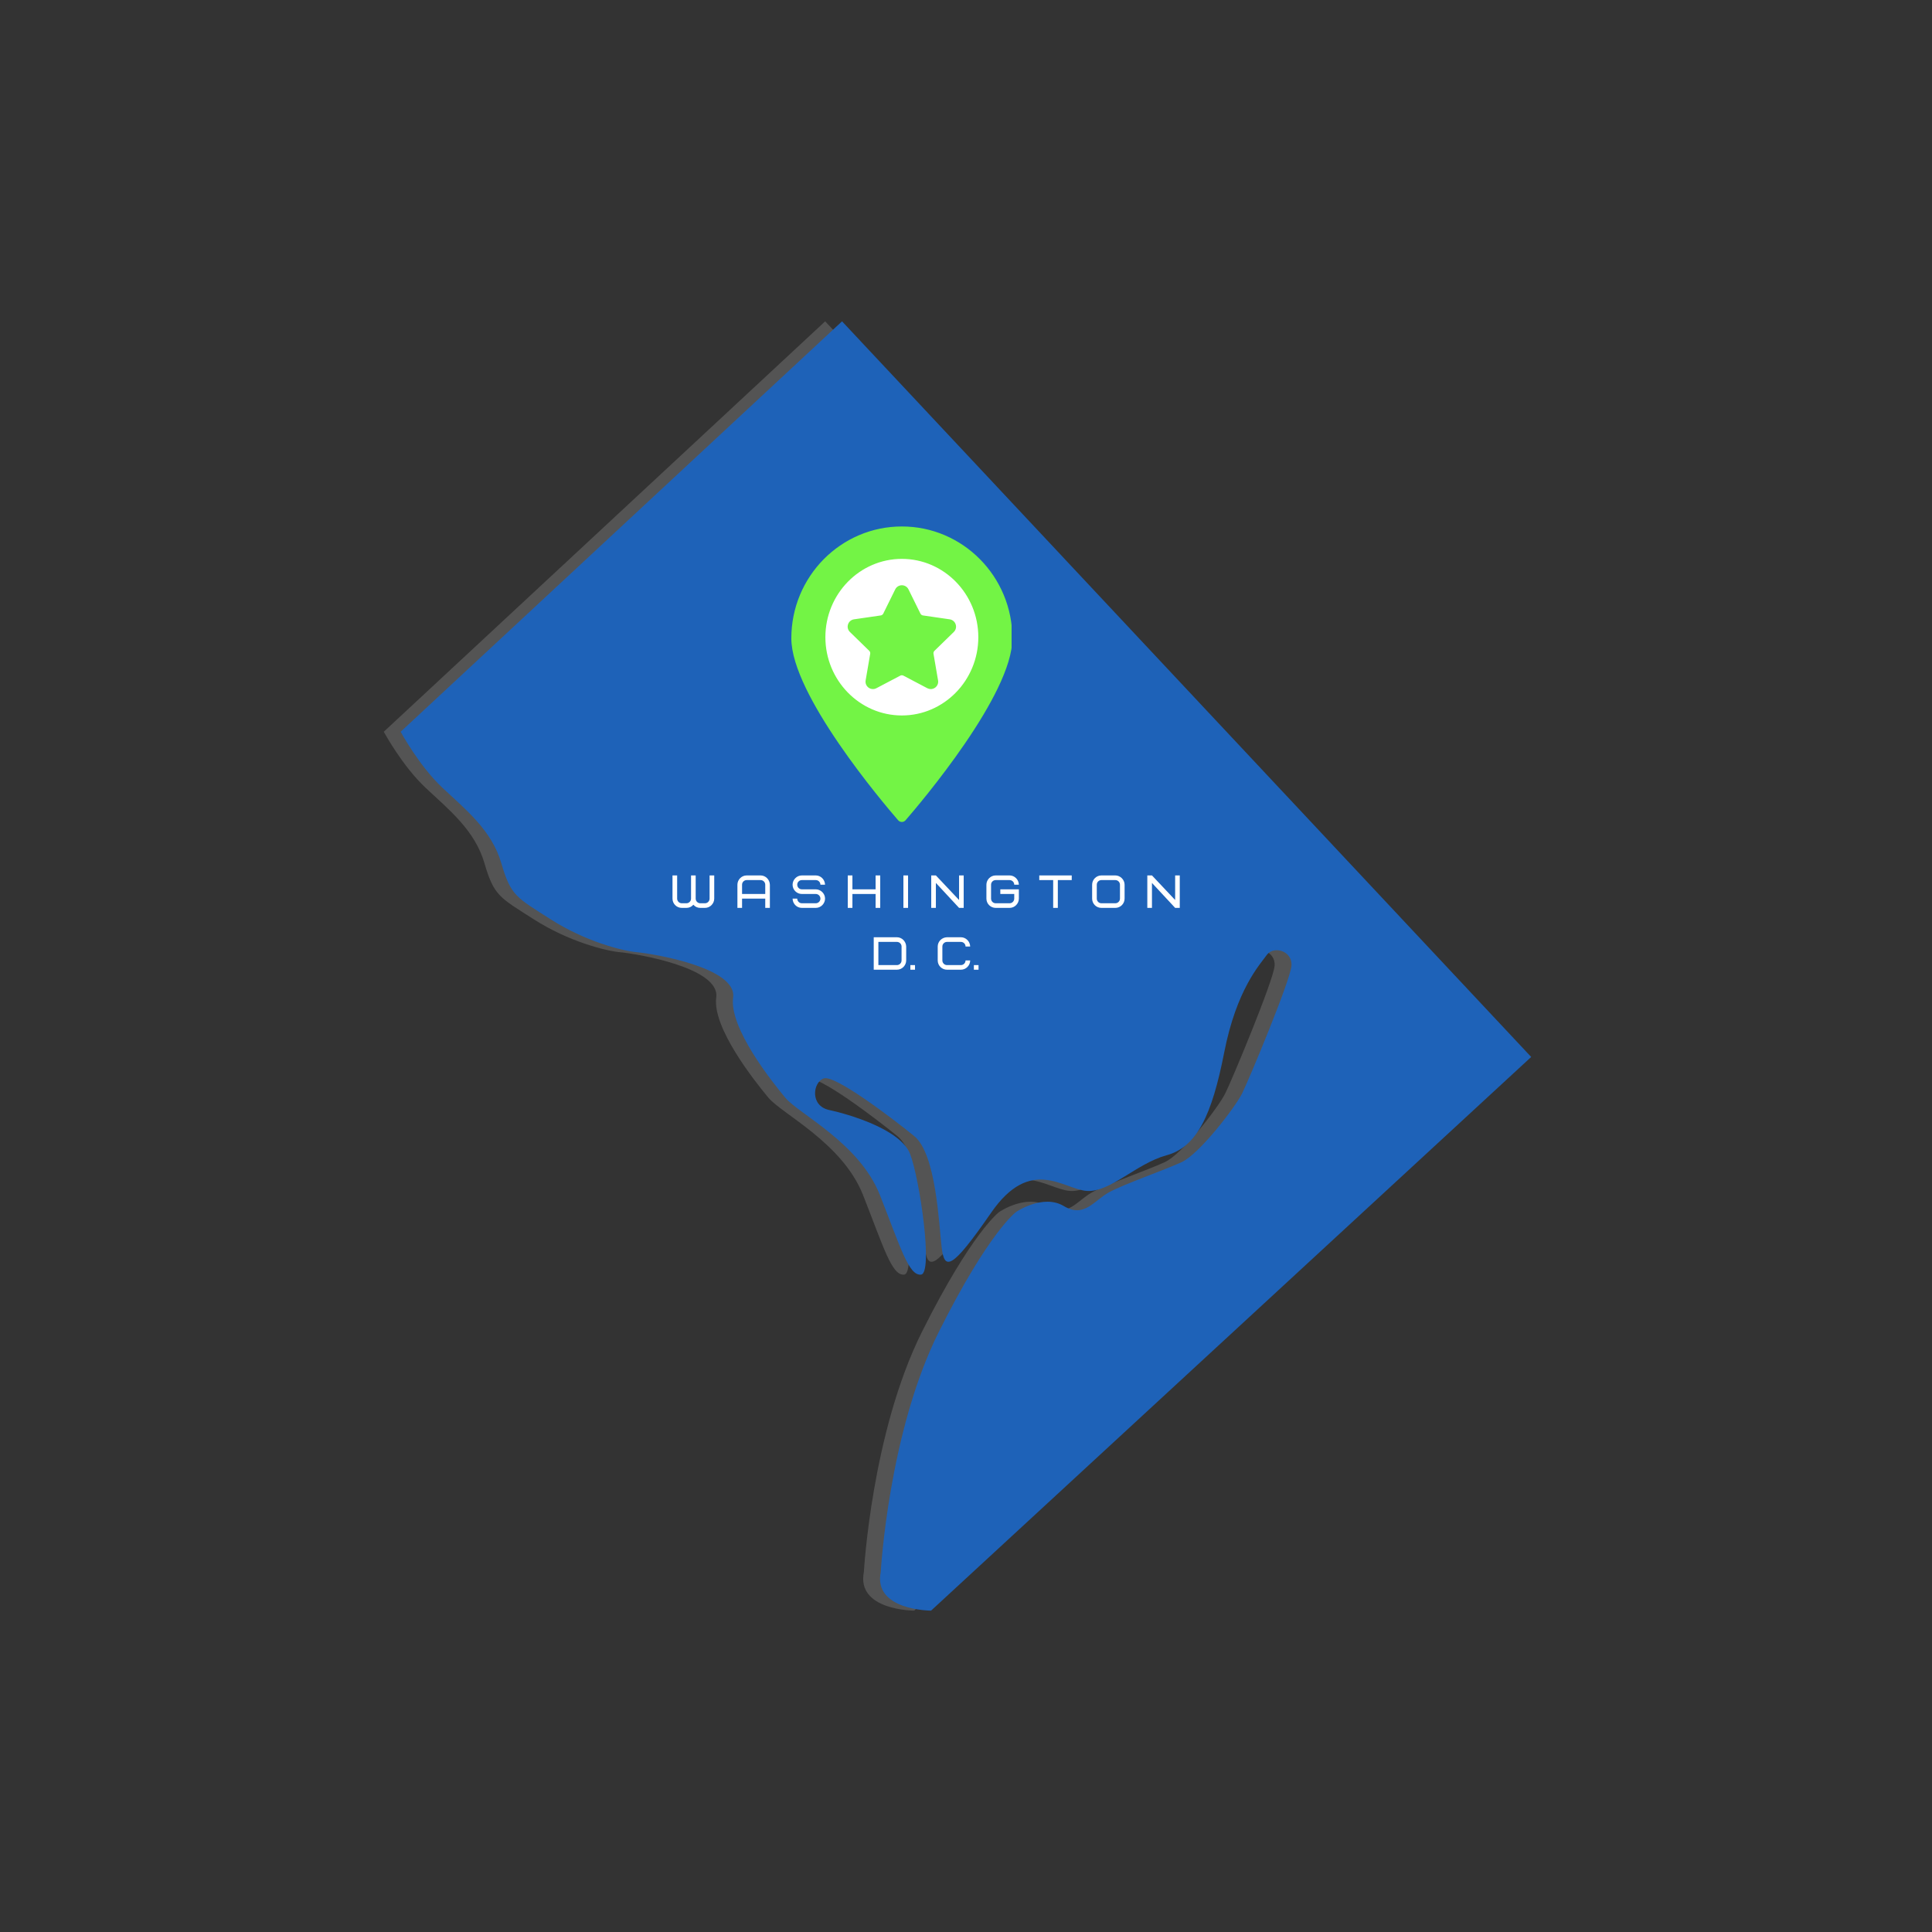 <svg xmlns="http://www.w3.org/2000/svg" xmlns:xlink="http://www.w3.org/1999/xlink" width="500" zoomAndPan="magnify" viewBox="0 0 375 375" height="500" preserveAspectRatio="xMidYMid meet" version="1.0"><rect x="0" y="0" width="375" height="375" fill="#333333" stroke="none"/><defs><g/><clipPath id="c393d62630"><path d="M 74.504 62.281 L 294 62.281 L 294 312.781 L 74.504 312.781 Z M 74.504 62.281 " clip-rule="nonzero"/></clipPath><clipPath id="a36dc01191"><path d="M 77.777 62.281 L 297.527 62.281 L 297.527 312.781 L 77.777 312.781 Z M 77.777 62.281 " clip-rule="nonzero"/></clipPath><clipPath id="be1ff440e6"><path d="M 156.215 104.457 L 193.895 104.457 L 193.895 142.137 L 156.215 142.137 Z M 156.215 104.457 " clip-rule="nonzero"/></clipPath><clipPath id="e7692f3542"><path d="M 175.055 104.457 C 164.648 104.457 156.215 112.891 156.215 123.297 C 156.215 133.699 164.648 142.137 175.055 142.137 C 185.457 142.137 193.895 133.699 193.895 123.297 C 193.895 112.891 185.457 104.457 175.055 104.457 Z M 175.055 104.457 " clip-rule="nonzero"/></clipPath><clipPath id="f079ef2bce"><path d="M 153.598 102.164 L 196.348 102.164 L 196.348 159.914 L 153.598 159.914 Z M 153.598 102.164 " clip-rule="nonzero"/></clipPath></defs><g clip-path="url(#c393d62630)"><path fill="#545454" d="M 74.492 142.031 L 160.164 62.371 L 293.93 205.156 L 177.449 312.621 C 177.449 312.621 166.176 312.621 167.68 305.109 C 167.68 305.109 169.18 278.055 178.949 258.516 C 188.723 238.977 193.98 235.219 193.98 235.219 C 193.98 235.219 199.199 231.691 203.195 234.086 C 207.188 236.484 209.051 233.023 211.98 231.426 C 214.91 229.828 222.629 227.164 226.094 225.566 C 229.555 223.969 236.477 214.918 237.809 212.254 C 239.141 209.594 247.129 190.434 247.395 187.496 C 247.66 184.562 243.934 183.496 242.602 185.363 C 241.27 187.227 236.742 192.02 234.348 204.266 C 231.949 216.516 229.02 222.641 223.164 224.234 C 217.305 225.832 212.246 231.426 207.719 231.16 C 203.195 230.891 196.805 224.234 189.082 235.418 C 181.359 246.602 180.027 246.602 179.496 242.074 C 178.965 237.551 178.43 223.969 174.172 220.508 C 169.91 217.047 158.727 208.527 156.598 209.324 C 154.469 210.125 153.934 214.648 157.664 215.449 C 161.391 216.25 171.508 219.176 173.371 223.969 C 175.234 228.762 177.898 247.137 175.5 247.402 C 173.105 247.668 171.508 242.074 167.516 231.957 C 163.52 221.84 151.805 216.25 149.141 213.055 C 146.48 209.859 138.223 199.473 139.023 193.617 C 139.824 187.758 123.312 185.094 120.387 184.828 C 117.457 184.562 110.266 182.699 103.609 178.438 C 96.953 174.176 95.887 173.91 94.023 167.52 C 92.16 161.129 87.102 157.137 82.574 152.879 C 78.047 148.617 74.492 142.031 74.492 142.031 " fill-opacity="1" fill-rule="nonzero"/></g><g clip-path="url(#a36dc01191)"><path fill="#1e62b8" d="M 77.766 142.031 L 163.438 62.371 L 297.203 205.156 L 180.723 312.621 C 180.723 312.621 169.449 312.621 170.953 305.109 C 170.953 305.109 172.453 278.055 182.223 258.516 C 191.996 238.977 197.254 235.219 197.254 235.219 C 197.254 235.219 202.473 231.691 206.469 234.086 C 210.461 236.484 212.324 233.023 215.254 231.426 C 218.184 229.828 225.902 227.164 229.367 225.566 C 232.828 223.969 239.75 214.918 241.082 212.254 C 242.414 209.594 250.402 190.434 250.668 187.496 C 250.934 184.562 247.207 183.496 245.875 185.363 C 244.543 187.227 240.016 192.02 237.621 204.266 C 235.223 216.516 232.293 222.641 226.438 224.234 C 220.578 225.832 215.52 231.426 210.992 231.16 C 206.469 230.891 200.078 224.234 192.355 235.418 C 184.633 246.602 183.301 246.602 182.77 242.074 C 182.238 237.551 181.703 223.969 177.445 220.508 C 173.184 217.047 162 208.527 159.871 209.324 C 157.742 210.125 157.207 214.648 160.938 215.449 C 164.664 216.25 174.781 219.176 176.645 223.969 C 178.508 228.762 181.172 247.137 178.773 247.402 C 176.379 247.668 174.781 242.074 170.789 231.957 C 166.793 221.84 155.078 216.25 152.414 213.055 C 149.754 209.859 141.5 199.473 142.297 193.617 C 143.098 187.758 126.586 185.094 123.66 184.828 C 120.73 184.562 113.539 182.699 106.883 178.438 C 100.227 174.176 99.16 173.91 97.297 167.52 C 95.434 161.129 90.375 157.137 85.848 152.879 C 81.32 148.617 77.766 142.031 77.766 142.031 " fill-opacity="1" fill-rule="nonzero"/></g><g clip-path="url(#be1ff440e6)"><g clip-path="url(#e7692f3542)"><path fill="#ffffff" d="M 156.215 104.457 L 193.895 104.457 L 193.895 142.137 L 156.215 142.137 Z M 156.215 104.457 " fill-opacity="1" fill-rule="nonzero"/></g></g><g clip-path="url(#f079ef2bce)"><path fill="#73f445" d="M 175.051 102.582 C 163.418 102.582 153.988 112.129 153.988 123.902 C 153.988 134.688 171.648 155.52 174.625 158.957 C 174.848 159.215 175.25 159.215 175.473 158.957 C 178.449 155.52 196.109 134.688 196.109 123.902 C 196.109 112.129 186.68 102.582 175.051 102.582 Z M 175.051 139.266 C 166.637 139.266 159.816 132.285 159.816 123.676 C 159.816 115.062 166.637 108.082 175.051 108.082 C 183.461 108.082 190.281 115.062 190.281 123.676 C 190.281 132.285 183.461 139.266 175.051 139.266 Z M 175.051 139.266 " fill-opacity="1" fill-rule="nonzero"/><path fill="#73f445" d="M 175.051 159.543 C 174.773 159.543 174.508 159.422 174.328 159.211 C 172.852 157.508 167.664 151.41 162.867 144.406 C 160.141 140.426 157.977 136.793 156.441 133.617 C 155.543 131.758 154.852 130.031 154.379 128.48 C 153.859 126.773 153.598 125.234 153.598 123.902 C 153.598 120.973 154.164 118.129 155.281 115.453 C 155.82 114.164 156.484 112.926 157.262 111.766 C 158.027 110.613 158.91 109.531 159.879 108.551 C 160.848 107.566 161.918 106.676 163.055 105.898 C 164.199 105.113 165.426 104.441 166.699 103.895 C 169.344 102.762 172.152 102.188 175.051 102.188 C 177.945 102.188 180.754 102.762 183.402 103.895 C 184.672 104.441 185.898 105.113 187.043 105.898 C 188.18 106.676 189.25 107.566 190.219 108.551 C 191.191 109.531 192.07 110.613 192.84 111.766 C 193.613 112.926 194.277 114.164 194.816 115.453 C 195.934 118.129 196.5 120.973 196.5 123.902 C 196.5 125.234 196.238 126.773 195.719 128.48 C 195.246 130.031 194.555 131.758 193.656 133.617 C 192.121 136.793 189.961 140.426 187.23 144.406 C 182.434 151.41 177.246 157.508 175.77 159.211 C 175.59 159.422 175.324 159.543 175.051 159.543 Z M 175.051 102.973 C 163.652 102.973 154.383 112.363 154.383 123.902 C 154.383 126.32 155.312 129.477 157.148 133.277 C 158.668 136.418 160.809 140.012 163.516 143.961 C 168.289 150.93 173.453 157.004 174.922 158.699 C 174.965 158.75 175.02 158.754 175.051 158.754 C 175.078 158.754 175.133 158.75 175.176 158.699 C 176.645 157.004 181.809 150.93 186.582 143.961 C 189.289 140.012 191.43 136.418 192.949 133.277 C 194.785 129.477 195.715 126.32 195.715 123.902 C 195.715 112.363 186.445 102.973 175.051 102.973 Z M 175.051 139.656 C 172.938 139.656 170.891 139.234 168.965 138.398 C 167.102 137.594 165.43 136.441 163.996 134.973 C 162.562 133.504 161.438 131.797 160.648 129.895 C 159.836 127.922 159.422 125.832 159.422 123.676 C 159.422 121.52 159.836 119.426 160.648 117.457 C 161.438 115.551 162.562 113.844 163.996 112.375 C 165.43 110.906 167.102 109.754 168.965 108.949 C 170.891 108.113 172.938 107.691 175.051 107.691 C 177.16 107.691 179.207 108.113 181.133 108.949 C 182.996 109.754 184.668 110.906 186.102 112.375 C 187.535 113.844 188.664 115.551 189.449 117.457 C 190.262 119.426 190.676 121.52 190.676 123.676 C 190.676 125.832 190.262 127.922 189.449 129.895 C 188.664 131.797 187.535 133.504 186.102 134.973 C 184.668 136.441 182.996 137.594 181.133 138.398 C 179.207 139.234 177.16 139.656 175.051 139.656 Z M 175.051 108.477 C 166.867 108.477 160.207 115.293 160.207 123.676 C 160.207 132.055 166.867 138.871 175.051 138.871 C 183.234 138.871 189.891 132.055 189.891 123.676 C 189.891 115.293 183.234 108.477 175.051 108.477 Z M 175.051 108.477 " fill-opacity="1" fill-rule="nonzero"/></g><path fill="#73f445" d="M 175.984 114.574 L 178.305 119.277 C 178.457 119.586 178.75 119.797 179.09 119.848 L 184.281 120.602 C 185.137 120.727 185.48 121.777 184.859 122.383 L 181.105 126.043 C 180.859 126.281 180.746 126.629 180.805 126.965 L 181.691 132.133 C 181.836 132.988 180.941 133.637 180.176 133.234 L 175.535 130.793 C 175.23 130.633 174.867 130.633 174.562 130.793 L 169.922 133.234 C 169.156 133.637 168.262 132.988 168.406 132.133 L 169.293 126.965 C 169.352 126.629 169.238 126.281 168.992 126.043 L 165.238 122.383 C 164.617 121.777 164.961 120.727 165.816 120.602 L 171.008 119.848 C 171.348 119.797 171.641 119.586 171.793 119.277 L 174.113 114.574 C 174.496 113.797 175.602 113.797 175.984 114.574 Z M 175.984 114.574 " fill-opacity="1" fill-rule="nonzero"/><path fill="#73f445" d="M 180.664 133.75 C 180.434 133.75 180.207 133.695 179.992 133.582 L 175.352 131.141 C 175.164 131.043 174.938 131.043 174.746 131.141 L 170.105 133.582 C 169.617 133.84 169.039 133.797 168.59 133.473 C 168.145 133.148 167.926 132.609 168.02 132.066 L 168.906 126.898 C 168.941 126.688 168.871 126.473 168.719 126.324 L 164.965 122.664 C 164.57 122.277 164.43 121.715 164.602 121.191 C 164.77 120.668 165.215 120.293 165.762 120.211 L 170.949 119.457 C 171.16 119.426 171.344 119.293 171.441 119.102 L 173.762 114.398 C 174.004 113.906 174.5 113.598 175.051 113.598 C 175.602 113.598 176.094 113.906 176.336 114.398 L 178.656 119.102 C 178.754 119.293 178.938 119.426 179.148 119.457 L 184.336 120.211 C 184.883 120.293 185.328 120.668 185.496 121.191 C 185.668 121.715 185.527 122.277 185.133 122.664 L 181.379 126.324 C 181.227 126.473 181.156 126.688 181.191 126.898 L 182.078 132.066 C 182.172 132.609 181.953 133.148 181.508 133.473 C 181.254 133.656 180.961 133.75 180.664 133.75 Z M 175.051 130.281 C 175.277 130.281 175.508 130.336 175.719 130.445 L 180.359 132.887 C 180.582 133.004 180.84 132.984 181.043 132.836 C 181.25 132.688 181.348 132.449 181.305 132.199 L 180.418 127.031 C 180.336 126.566 180.492 126.09 180.832 125.762 L 184.586 122.102 C 184.766 121.922 184.828 121.672 184.75 121.434 C 184.672 121.191 184.477 121.027 184.227 120.988 L 179.035 120.234 C 178.566 120.168 178.164 119.875 177.953 119.449 L 175.633 114.746 C 175.52 114.52 175.301 114.383 175.051 114.383 C 174.797 114.383 174.578 114.52 174.465 114.746 L 172.145 119.449 C 171.934 119.875 171.531 120.168 171.062 120.234 L 165.875 120.988 C 165.621 121.027 165.426 121.191 165.348 121.434 C 165.27 121.672 165.332 121.922 165.512 122.102 L 169.27 125.762 C 169.605 126.09 169.762 126.566 169.68 127.031 L 168.793 132.199 C 168.75 132.449 168.848 132.688 169.055 132.836 C 169.258 132.984 169.516 133.004 169.738 132.887 L 174.379 130.445 C 174.59 130.336 174.82 130.281 175.051 130.281 Z M 175.051 130.281 " fill-opacity="1" fill-rule="nonzero"/><g fill="#ffffff" fill-opacity="1"><g transform="translate(130.082, 176.221)"><g><path d="M 5.852 -0.898 C 5.355 -0.898 4.949 -1.305 4.949 -1.801 L 4.949 -6.301 L 4.051 -6.301 L 4.051 -1.801 C 4.051 -1.305 3.645 -0.898 3.148 -0.898 L 2.25 -0.898 C 1.754 -0.898 1.352 -1.305 1.352 -1.801 L 1.352 -6.301 L 0.449 -6.301 L 0.449 -1.801 C 0.449 -0.781 1.285 0 2.25 0 L 3.148 0 C 3.691 0 4.141 -0.207 4.5 -0.613 C 4.859 -0.207 5.309 0 5.852 0 L 6.75 0 C 7.758 0 8.551 -0.848 8.551 -1.801 L 8.551 -6.301 L 7.648 -6.301 L 7.648 -1.801 C 7.648 -1.305 7.246 -0.898 6.75 -0.898 Z M 5.852 -0.898 "/></g></g></g><g fill="#ffffff" fill-opacity="1"><g transform="translate(139.082, 176.221)"><g/></g></g><g fill="#ffffff" fill-opacity="1"><g transform="translate(142.682, 176.221)"><g><path d="M 4.949 -5.398 C 5.445 -5.398 5.852 -4.996 5.852 -4.5 L 5.852 -2.699 L 1.352 -2.699 L 1.352 -4.5 C 1.352 -4.996 1.754 -5.398 2.25 -5.398 Z M 6.75 -4.5 C 6.723 -5.5 5.914 -6.301 4.949 -6.301 L 2.25 -6.301 C 1.242 -6.301 0.449 -5.453 0.449 -4.5 L 0.449 0 L 1.352 0 L 1.352 -1.801 L 5.852 -1.801 L 5.852 0 L 6.75 0 Z M 6.75 -4.5 "/></g></g></g><g fill="#ffffff" fill-opacity="1"><g transform="translate(149.882, 176.221)"><g/></g></g><g fill="#ffffff" fill-opacity="1"><g transform="translate(153.482, 176.221)"><g><path d="M 6.66 -1.801 C 6.66 -2.801 5.805 -3.602 4.859 -3.602 L 2.16 -3.602 C 1.664 -3.602 1.262 -4.004 1.262 -4.5 C 1.262 -4.996 1.664 -5.398 2.16 -5.398 L 4.859 -5.398 C 5.355 -5.398 5.762 -4.996 5.762 -4.5 L 6.66 -4.5 C 6.633 -5.5 5.824 -6.301 4.859 -6.301 L 2.16 -6.301 C 1.152 -6.301 0.359 -5.453 0.359 -4.5 C 0.359 -3.484 1.195 -2.699 2.16 -2.699 L 4.859 -2.699 C 5.355 -2.699 5.762 -2.297 5.762 -1.801 C 5.762 -1.305 5.355 -0.898 4.859 -0.898 L 2.16 -0.898 C 1.664 -0.898 1.262 -1.305 1.262 -1.801 L 0.359 -1.801 C 0.387 -0.781 1.18 0 2.16 0 L 4.859 0 C 5.867 0 6.66 -0.848 6.66 -1.801 Z M 6.66 -1.801 "/></g></g></g><g fill="#ffffff" fill-opacity="1"><g transform="translate(160.502, 176.221)"><g/></g></g><g fill="#ffffff" fill-opacity="1"><g transform="translate(164.102, 176.221)"><g><path d="M 1.352 -6.301 L 0.449 -6.301 L 0.449 0 L 1.352 0 L 1.352 -2.699 L 5.852 -2.699 L 5.852 0 L 6.75 0 L 6.75 -6.301 L 5.852 -6.301 L 5.852 -3.602 L 1.352 -3.602 Z M 1.352 -6.301 "/></g></g></g><g fill="#ffffff" fill-opacity="1"><g transform="translate(171.302, 176.221)"><g/></g></g><g fill="#ffffff" fill-opacity="1"><g transform="translate(174.902, 176.221)"><g><path d="M 0.449 0 L 1.352 0 L 1.352 -6.301 L 0.449 -6.301 Z M 0.449 0 "/></g></g></g><g fill="#ffffff" fill-opacity="1"><g transform="translate(176.702, 176.221)"><g/></g></g><g fill="#ffffff" fill-opacity="1"><g transform="translate(180.302, 176.221)"><g><path d="M 6.75 -6.301 L 5.852 -6.301 L 5.852 -1.531 L 1.352 -6.301 L 0.449 -6.301 L 0.449 0 L 1.352 0 L 1.352 -4.844 L 5.852 0 L 6.75 0 Z M 6.75 -6.301 "/></g></g></g><g fill="#ffffff" fill-opacity="1"><g transform="translate(187.502, 176.221)"><g/></g></g><g fill="#ffffff" fill-opacity="1"><g transform="translate(191.102, 176.221)"><g><path d="M 3.059 -2.699 L 5.762 -2.699 L 5.762 -1.801 C 5.762 -1.305 5.355 -0.898 4.859 -0.898 L 2.16 -0.898 C 1.664 -0.898 1.262 -1.305 1.262 -1.801 L 1.262 -4.5 C 1.262 -4.996 1.664 -5.398 2.16 -5.398 L 4.859 -5.398 C 5.355 -5.398 5.762 -4.996 5.762 -4.5 L 6.66 -4.5 C 6.633 -5.5 5.824 -6.301 4.859 -6.301 L 2.16 -6.301 C 1.152 -6.301 0.359 -5.453 0.359 -4.5 L 0.359 -1.801 C 0.359 -0.781 1.195 0 2.16 0 L 4.859 0 C 5.867 0 6.66 -0.848 6.66 -1.801 L 6.66 -3.602 L 3.059 -3.602 Z M 3.059 -2.699 "/></g></g></g><g fill="#ffffff" fill-opacity="1"><g transform="translate(198.122, 176.221)"><g/></g></g><g fill="#ffffff" fill-opacity="1"><g transform="translate(201.722, 176.221)"><g><path d="M 6.301 -5.398 L 6.301 -6.301 L 0 -6.301 L 0 -5.398 L 2.699 -5.398 L 2.699 0 L 3.602 0 L 3.602 -5.398 Z M 6.301 -5.398 "/></g></g></g><g fill="#ffffff" fill-opacity="1"><g transform="translate(208.023, 176.221)"><g/></g></g><g fill="#ffffff" fill-opacity="1"><g transform="translate(211.623, 176.221)"><g><path d="M 5.762 -1.801 C 5.762 -1.305 5.355 -0.898 4.859 -0.898 L 2.16 -0.898 C 1.664 -0.898 1.262 -1.305 1.262 -1.801 L 1.262 -4.5 C 1.262 -4.996 1.664 -5.398 2.16 -5.398 L 4.859 -5.398 C 5.355 -5.398 5.762 -4.996 5.762 -4.5 Z M 6.66 -4.5 C 6.66 -5.48 5.812 -6.301 4.859 -6.301 L 2.16 -6.301 C 1.172 -6.301 0.359 -5.488 0.359 -4.5 L 0.359 -1.801 C 0.359 -0.801 1.16 0 2.16 0 L 4.859 0 C 5.852 0 6.66 -0.809 6.66 -1.801 Z M 6.66 -4.5 "/></g></g></g><g fill="#ffffff" fill-opacity="1"><g transform="translate(218.643, 176.221)"><g/></g></g><g fill="#ffffff" fill-opacity="1"><g transform="translate(222.243, 176.221)"><g><path d="M 6.75 -6.301 L 5.852 -6.301 L 5.852 -1.531 L 1.352 -6.301 L 0.449 -6.301 L 0.449 0 L 1.352 0 L 1.352 -4.844 L 5.852 0 L 6.75 0 Z M 6.75 -6.301 "/></g></g></g><g fill="#ffffff" fill-opacity="1"><g transform="translate(169.141, 188.221)"><g><path d="M 5.852 -1.801 C 5.852 -1.305 5.445 -0.898 4.949 -0.898 L 1.352 -0.898 L 1.352 -5.398 L 4.949 -5.398 C 5.445 -5.398 5.852 -4.996 5.852 -4.5 Z M 6.75 -4.5 C 6.723 -5.5 5.914 -6.301 4.949 -6.301 L 0.449 -6.301 L 0.449 0 L 4.949 0 C 5.957 0 6.75 -0.848 6.75 -1.801 Z M 6.75 -4.5 "/></g></g></g><g fill="#ffffff" fill-opacity="1"><g transform="translate(176.251, 188.221)"><g><path d="M 0.449 0 L 1.352 0 L 1.352 -0.898 L 0.449 -0.898 Z M 0.449 0 "/></g></g></g><g fill="#ffffff" fill-opacity="1"><g transform="translate(178.051, 188.221)"><g/></g></g><g fill="#ffffff" fill-opacity="1"><g transform="translate(181.651, 188.221)"><g><path d="M 2.16 -6.301 C 1.152 -6.273 0.359 -5.473 0.359 -4.5 L 0.359 -1.801 C 0.359 -0.781 1.195 0 2.16 0 L 4.859 0 C 5.867 0 6.66 -0.848 6.66 -1.801 L 5.762 -1.801 C 5.762 -1.305 5.355 -0.898 4.859 -0.898 L 2.16 -0.898 C 1.664 -0.898 1.262 -1.305 1.262 -1.801 L 1.262 -4.5 C 1.262 -4.996 1.664 -5.398 2.16 -5.398 L 4.859 -5.398 C 5.355 -5.398 5.762 -4.996 5.762 -4.5 L 6.66 -4.5 C 6.633 -5.5 5.824 -6.301 4.859 -6.301 Z M 2.16 -6.301 "/></g></g></g><g fill="#ffffff" fill-opacity="1"><g transform="translate(188.581, 188.221)"><g><path d="M 0.449 0 L 1.352 0 L 1.352 -0.898 L 0.449 -0.898 Z M 0.449 0 "/></g></g></g></svg>